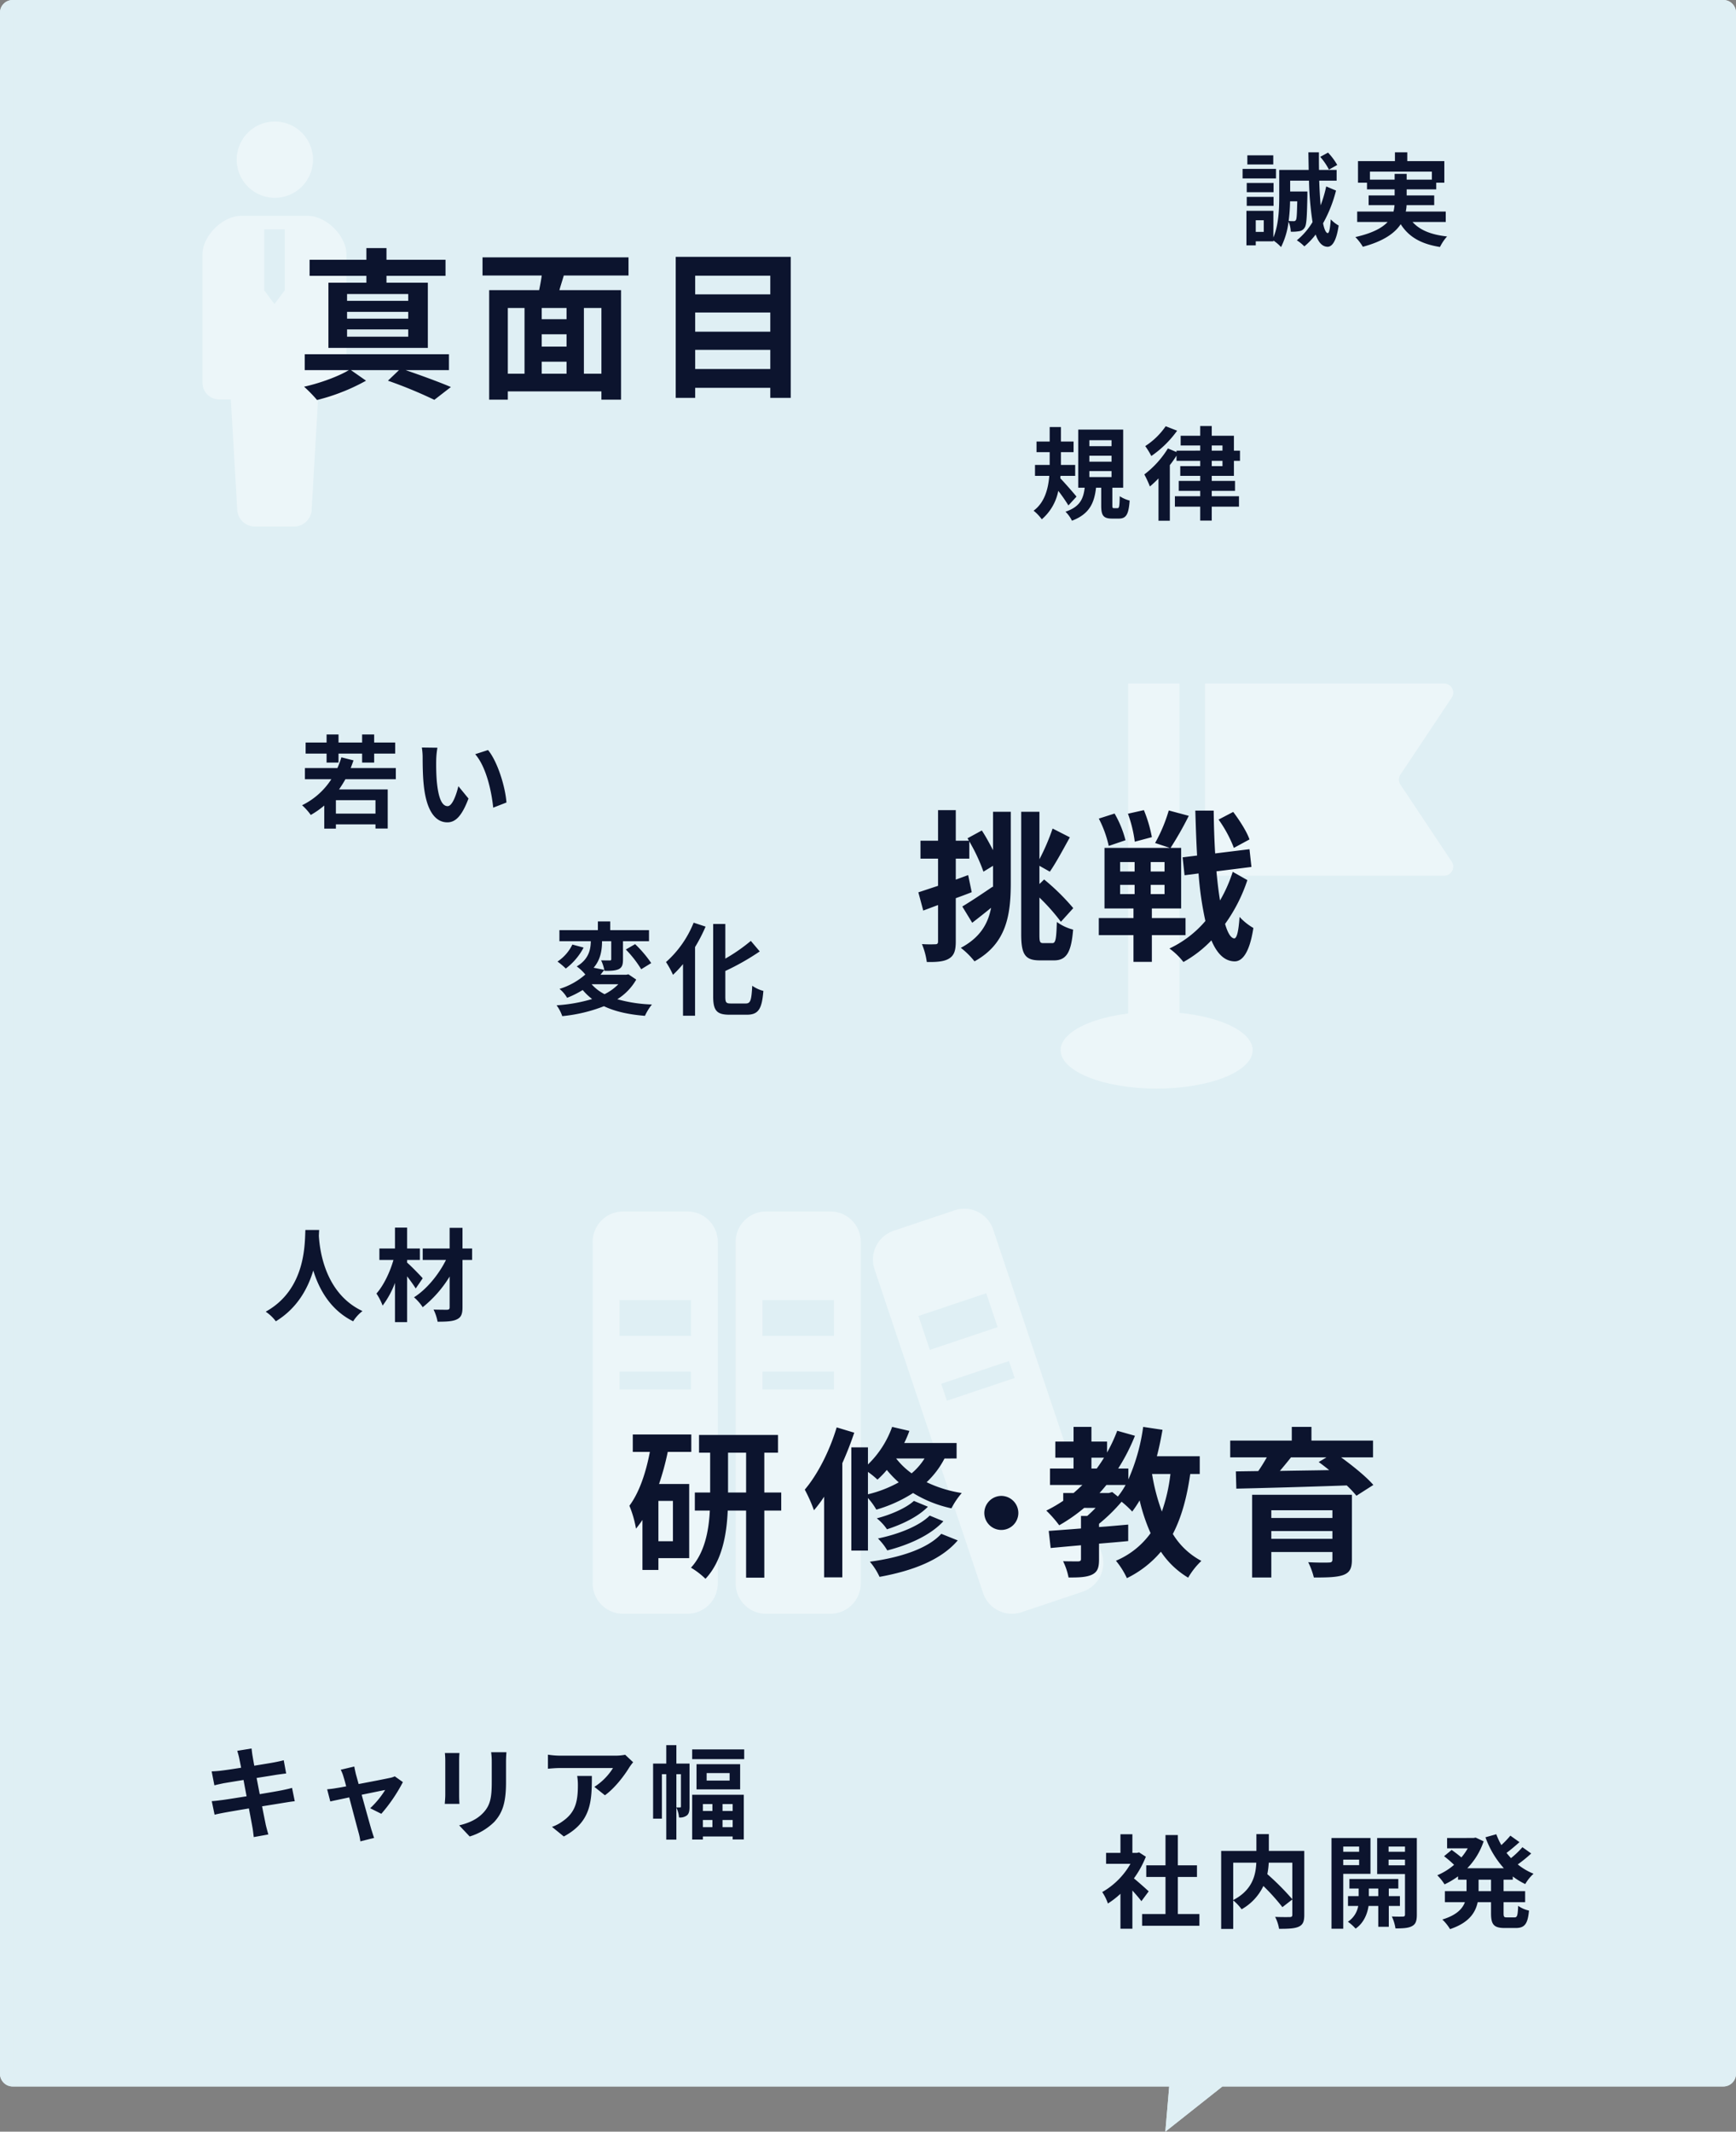 <svg xmlns="http://www.w3.org/2000/svg" xmlns:xlink="http://www.w3.org/1999/xlink" width="686.001" height="842" viewBox="0 0 686.001 842">
  <rect x="0" y="0" width="686.001" height="842" fill="#808080" stroke="none"/>
  <defs>
    <clipPath id="clip-path">
      <rect id="長方形_47565" data-name="長方形 47565" width="155.139" height="160" fill="#ecf6f9"/>
    </clipPath>
    <clipPath id="clip-path-2">
      <rect id="長方形_47566" data-name="長方形 47566" width="201.777" height="160" fill="#ecf6f9"/>
    </clipPath>
    <clipPath id="clip-path-3">
      <rect id="長方形_47567" data-name="長方形 47567" width="56.908" height="160" fill="#ecf6f9"/>
    </clipPath>
  </defs>
  <g id="グループ_78820" data-name="グループ 78820" transform="translate(4719.999 -6351.525)">
    <path id="合体_50" data-name="合体 50" d="M5,842a5,5,0,0,1-5-5V22.854a5,5,0,0,1,5-5H202.947L225.5,0l-1.527,17.853H681a5,5,0,0,1,5,5V837a5,5,0,0,1-5,5Z" transform="translate(-4033.998 7193.525) rotate(180)" fill="#dfeff4"/>
    <path id="合体_50_-_アウトライン" data-name="合体 50 - アウトライン" d="M681,837h0V22.854H218.532L219.537,11.1l-14.85,11.754H5V837H681m0,5H5a5,5,0,0,1-5-5V22.854a5,5,0,0,1,5-5H202.947L225.5,0l-1.527,17.853H681a5,5,0,0,1,5,5V837A5,5,0,0,1,681,842Z" transform="translate(-4033.998 7193.525) rotate(180)" fill="#dfeff4"/>
    <g id="グループ_78263" data-name="グループ 78263" transform="translate(-4640 6399.525)">
      <g id="グループ_37519" data-name="グループ 37519" transform="translate(339.116 222)">
        <g id="グループ_37518" data-name="グループ 37518" clip-path="url(#clip-path)">
          <path id="パス_12130" data-name="パス 12130" d="M280.081,70.317a3.582,3.582,0,0,1-2.984,5.572H182.61V0H277.1a3.585,3.585,0,0,1,2.984,5.576L259.831,35.957a3.57,3.57,0,0,0,0,3.975Z" transform="translate(-125.544)" fill="#ecf6f9"/>
          <rect id="長方形_47564" data-name="長方形 47564" width="20.239" height="141.66" transform="translate(26.709)" fill="#ecf6f9"/>
          <path id="パス_12131" data-name="パス 12131" d="M75.889,430.041c0,8.379-16.982,15.176-37.944,15.176S0,438.419,0,430.041,16.992,414.86,37.944,414.86s37.944,6.8,37.944,15.181" transform="translate(0 -285.217)" fill="#ecf6f9"/>
        </g>
      </g>
      <g id="グループ_37521" data-name="グループ 37521" transform="translate(154.202 429.44)">
        <g id="グループ_37520" data-name="グループ 37520" clip-path="url(#clip-path-2)">
          <path id="パス_12132" data-name="パス 12132" d="M37.428,2.753H12.012A12.014,12.014,0,0,0,0,14.768V149.658a12.008,12.008,0,0,0,12.012,12.008H37.428A12.008,12.008,0,0,0,49.44,149.658V14.768A12.013,12.013,0,0,0,37.428,2.753m1.418,70.339H10.594V66.029H38.846Zm0-21.189H10.594V37.777H38.846Z" transform="translate(0 -1.668)" fill="#ecf6f9"/>
          <path id="パス_12133" data-name="パス 12133" d="M180.8,2.753H155.386a12.014,12.014,0,0,0-12.012,12.015V149.658a12.008,12.008,0,0,0,12.012,12.008H180.8a12.008,12.008,0,0,0,12.012-12.008V14.768A12.014,12.014,0,0,0,180.8,2.753m1.417,70.339H153.968V66.029h28.252Zm0-21.189H153.968V37.777h28.252Z" transform="translate(-86.871 -1.668)" fill="#ecf6f9"/>
          <path id="パス_12134" data-name="パス 12134" d="M371.429,136.082,328.533,8.2A12.014,12.014,0,0,0,313.326.626l-24.1,8.084a12.012,12.012,0,0,0-7.568,15.209l42.9,127.886a12.013,12.013,0,0,0,15.207,7.57l24.1-8.084a12.011,12.011,0,0,0,7.568-15.209M299.022,42.362l26.785-8.984L330.3,46.772l-26.786,8.984Zm11.23,33.483L308,69.147l26.786-8.984,2.245,6.7Z" transform="translate(-170.279 0)" fill="#ecf6f9"/>
        </g>
      </g>
      <g id="グループ_37523" data-name="グループ 37523">
        <g id="グループ_37522" data-name="グループ 37522" clip-path="url(#clip-path-3)">
          <path id="パス_12135" data-name="パス 12135" d="M58.4,30.136A15.068,15.068,0,1,0,43.328,15.07,15.067,15.067,0,0,0,58.4,30.136" transform="translate(-29.788 0)" fill="#ecf6f9"/>
          <path id="パス_12136" data-name="パス 12136" d="M41.665,119.275H15.244C7.943,119.275,0,127.218,0,134.522v50.644a6.609,6.609,0,0,0,6.608,6.611h4.614l2.512,43.191A7.036,7.036,0,0,0,20.77,242H36.138a7.036,7.036,0,0,0,7.036-7.033l2.512-43.191H50.3a6.609,6.609,0,0,0,6.608-6.611V134.522c0-7.3-7.943-15.247-15.244-15.247M24.4,148.682V124.607H32.51v24.074L28.454,154.1Z" transform="translate(0 -82.002)" fill="#ecf6f9"/>
        </g>
      </g>
      <path id="パス_13230" data-name="パス 13230" d="M43.234-13.047H19.067v-2.692H43.234Zm0,7.051H19.067V-8.688H43.234Zm0,7.115H19.067V-1.765H43.234ZM26.7-20.226h-15V5.543H50.99V-20.226H34.644v-2.692H57.977v-6.346H34.644V-33.88H26.7v4.615H4.259v6.346H26.7ZM59.324,14.325V8.043H2.336v6.282H19.772C15.734,16.761,8.3,19.517,2.08,20.864A56.2,56.2,0,0,1,7.208,26.12a78.664,78.664,0,0,0,19.359-7.628l-5.962-4.167H39.58l-4.359,4.167a177.854,177.854,0,0,1,18.333,7.564l6.538-5.064c-4.359-1.859-11.474-4.487-17.885-6.667Zm60.256,1.41h-6.923V-10.226h6.923ZM82.593-10.226h6.6V15.735h-6.6ZM105.8-5.8H95.99v-4.423H105.8ZM95.99,10.992H105.8v4.744H95.99ZM105.8,5.03H95.99V.158H105.8Zm24.487-28.077v-7.179H72.593v7.179h23.4c-.256,1.923-.641,3.91-1.026,5.769H75.221V25.992h7.372V22.723H119.58v3.269h7.756V-17.277H102.977c.513-1.859,1.154-3.782,1.731-5.769Zm26.346,36.923V6.312h29.679v7.564ZM186.311-8.431V-.867H156.631V-8.431Zm0-14.551v7.372H156.631v-7.372Zm-37.372-7.436V25.287h7.692V21.312h29.679v3.974h8.077V-30.418Z" transform="translate(38.08 83.88)" fill="#0c142e"/>
      <path id="パス_13228" data-name="パス 13228" d="M18.2,11.279H12.465V-4.644H18.2Zm7.261-35.287v-6.879H2.338v6.879H9.089C7.5-15.663,4.885-7.956,1-2.734A42.364,42.364,0,0,1,3.611,6.311C4.5,5.228,5.331,4.082,6.159,2.872V22.617h6.306v-4.65H24.631v-29.3H12.72a106.22,106.22,0,0,0,3.439-12.675ZM39.981-7.956V-23.689h7.134V-7.956ZM61-7.956H54.312V-23.689h5.414V-30.7H28.516v7.006h4.395V-7.956H26.86V-.823h5.924C32.4,6.948,30.809,15.8,25.331,21.725a30.373,30.373,0,0,1,5.732,4.395c6.561-6.943,8.408-17.58,8.79-26.943h7.261v26.5h7.2V-.823H61ZM82.911-33.689c-2.8,9.3-7.516,18.6-12.611,24.586A59.551,59.551,0,0,1,73.93-.95,50.921,50.921,0,0,0,77.943-6.3V25.547h7.2v-45.1c1.783-3.949,3.376-8.089,4.713-12.038Zm12.357,17.58a36.394,36.394,0,0,1,3.758,3.057,35.1,35.1,0,0,0,3.694-3.822,42.218,42.218,0,0,0,4.713,4.9A48.39,48.39,0,0,1,95.268-7.256ZM117.624-21.4a24.816,24.816,0,0,1-5.1,5.86,29.951,29.951,0,0,1-6.115-5.86Zm12.675,0v-6.115H109.6a44.83,44.83,0,0,0,2.038-4.777l-6.815-1.592a38.721,38.721,0,0,1-9.554,14.841v-6.752H88.707V14.974h6.561V-5.791A27.812,27.812,0,0,1,98.58-1.2,54.919,54.919,0,0,0,113.1-7.765a48.083,48.083,0,0,0,15.159,6.051,30.527,30.527,0,0,1,4.076-6.051,49.405,49.405,0,0,1-13.885-4.268,34.534,34.534,0,0,0,7.07-9.363ZM119.662,1.152c-4.2,4.2-12.484,7.389-20.446,9.045a23.125,23.125,0,0,1,3.694,4.713c8.662-2.229,17.134-6.051,22.166-11.529Zm-6.242-5.8C110.3-1.778,104.185.833,98.771,2.235a19.673,19.673,0,0,1,4.013,4.331c5.924-1.911,12.229-4.9,16.178-8.917ZM124.248,8.349c-5.478,5.987-16.5,9.427-28.217,11.019a26.4,26.4,0,0,1,3.822,5.987c12.994-2.357,24.268-6.624,30.892-14.395ZM147.975-6.625A6.773,6.773,0,0,0,141.248.1,6.726,6.726,0,1,0,154.7.1,6.773,6.773,0,0,0,147.975-6.625Zm66.815-8.656A67.911,67.911,0,0,1,211.414-.441a80.317,80.317,0,0,1-3.885-14.841ZM190.459-7.765h-3.694c.955-1.019,1.847-2.1,2.739-3.185h7.58a31.868,31.868,0,0,1-3.057,4.586L191.8-8.148ZM183.58-21.714h4.968c-.892,1.465-1.847,2.866-2.866,4.268h-2.1Zm42.8,6.433v-7.006H209.439c.892-3.376,1.592-6.879,2.229-10.446l-7.643-1.146a76.849,76.849,0,0,1-5.86,20.764v-4.331h-4.013a77.134,77.134,0,0,0,6.624-12.93l-7.006-1.975a62.484,62.484,0,0,1-4.013,8.6v-4.331H183.58v-5.8h-7.07v5.8h-7.2v6.369h7.2v4.268h-9.3v6.5h12.8c-1.146,1.083-2.293,2.166-3.5,3.185h-4.076v3.057a57.317,57.317,0,0,1-6.688,3.885,46.785,46.785,0,0,1,5.1,5.8,65.264,65.264,0,0,0,9.873-6.879h4.522c-1.083,1.146-2.229,2.229-3.312,3.185h-2.484V6.247c-4.777.382-9.172.7-12.739.955l.764,6.752c3.5-.318,7.58-.7,11.975-1.083v5.414c0,.7-.255.892-1.083.955-.764,0-3.567,0-5.987-.064a25.53,25.53,0,0,1,2.166,6.433c3.949,0,6.879-.064,9.172-1.083,2.293-1.083,2.866-2.8,2.866-6.051V12.235c3.822-.318,7.707-.637,11.529-1.019v-6.5c-3.822.318-7.707.7-11.529.955V4.4a67.958,67.958,0,0,0,8.917-8.726,37.994,37.994,0,0,1,4.2,3.885,47.862,47.862,0,0,0,2.93-4.395,71.582,71.582,0,0,0,4.331,12.93,32.347,32.347,0,0,1-13.694,10.892,31.825,31.825,0,0,1,4.331,6.879,41.37,41.37,0,0,0,13.439-10.446A33.792,33.792,0,0,0,221.8,25.674a29.611,29.611,0,0,1,5.223-6.624A29.161,29.161,0,0,1,215.745,8.413c3.376-6.5,5.541-14.268,6.879-23.694Zm28.28,25.605V7.266H278.8v3.057ZM278.8-.95V2.107h-24.14V-.95Zm7.707-6.115H247.083V25.61h7.58V15.547H278.8v2.93c0,.892-.318,1.21-1.465,1.21-.955.064-5.032.064-8.089-.127a30.064,30.064,0,0,1,2.229,6.051c5.159,0,8.917-.064,11.529-.955,2.611-.955,3.5-2.548,3.5-6.115ZM276.446-21.842l-3.057,1.847c1.338.955,2.739,2.038,4.14,3.185-6.688.127-13.312.191-19.49.318,1.465-1.72,2.994-3.567,4.395-5.35Zm18.408,0v-6.624H270.522V-33.88h-7.771v5.414H238.42v6.624h14.459c-1.019,1.783-2.166,3.694-3.376,5.414l-8.854.127.191,6.815c11.146-.255,27.771-.7,43.631-1.274a42.448,42.448,0,0,1,3.822,4.076l6.688-4.268c-2.8-3.248-8.089-7.516-12.739-10.892Z" transform="translate(167.715 549.502)" fill="#0c142e"/>
      <path id="パス_13231" data-name="パス 13231" d="M38.06-11.92a24.857,24.857,0,0,0-3.64-4.88l-3.08,1.68a24.59,24.59,0,0,1,3.44,5.04Zm-25.28-3.8H2.54v3.6H12.78Zm1.08,5.36H.66V-6.6h13.2ZM12.9-4.8H2.3v3.64H12.9ZM2.3,4.24H12.9V.68H2.3Zm19.96-1.8c-.12,5-.2,6.84-.52,7.36a.917.917,0,0,1-.92.48c-.4,0-1.08,0-1.96-.08a68.116,68.116,0,0,0,.56-7.76ZM9.02,14.52H5.86V9.92H9.02ZM33.7-3.44a51.056,51.056,0,0,1-2.2,7.48c-.24-2.88-.44-6.16-.56-9.76h6.88V-9.96H30.86c-.04-2.24-.04-4.56-.04-6.96H26.66q.06,3.6.12,6.96H15.14V.4c0,4.8-.2,11.4-2.32,16.32V6.2H2.18V19.84H5.86v-1.6h6.96v-.32a16.651,16.651,0,0,1,3.04,2.6,30.7,30.7,0,0,0,2.96-10.04,11.183,11.183,0,0,1,.88,3.96,15.415,15.415,0,0,0,3.32-.2,2.909,2.909,0,0,0,2.16-1.4c.8-1.08.92-4.6,1.08-12.72V-1.44h-6.8V-5.72H26.9a124.963,124.963,0,0,0,1.4,16.36,27.745,27.745,0,0,1-6.2,7.2,16.777,16.777,0,0,1,2.96,2.4,27.887,27.887,0,0,0,4.48-4.68c1.08,3.08,2.56,4.76,4.64,4.84,1.52.04,3.44-1.48,4.44-8.4A13.028,13.028,0,0,1,35.5,9.56C35.26,13,34.9,15,34.3,15c-.72-.08-1.36-1.48-1.84-3.88A53.1,53.1,0,0,0,37.58-1.8ZM50.98-6.12V-9.28H75.46v3.16H65.5V-8.4H60.74v2.28ZM80.94,10.6V6.48H65.14a13.581,13.581,0,0,0,.32-2.52H76.38V.12H65.5v-2.4H77.18V-4.92h3.2v-8.52H65.74v-3.48H60.86v3.48H46.26v8.52h3.56v2.64H60.74V.12H50.46V3.96H60.7a18.333,18.333,0,0,1-.4,2.52H45.94V10.6H57.98c-2.2,2.36-6.04,4.44-12.76,5.96a19.412,19.412,0,0,1,2.96,3.84c8.16-2.2,12.6-5.36,14.96-8.92,3.16,4.96,7.92,7.8,15.52,9a18.507,18.507,0,0,1,2.8-4.16c-6.32-.68-10.8-2.52-13.64-5.72Z" transform="translate(410.366 29.079)" fill="#0c142e"/>
      <path id="パス_13237" data-name="パス 13237" d="M18.68,5.66c-.84-.8-3.92-3.56-5.84-5.12a38.825,38.825,0,0,0,4.72-8.56L14.88-9.74l-.84.2h-1.8V-16.9H7.52v7.36H1.84v4.32h9.64A29.879,29.879,0,0,1,.32,5.94a19.065,19.065,0,0,1,2.24,4.52A33.1,33.1,0,0,0,7.52,6.62v13.8h4.72V5.34c1.36,1.48,2.72,3.08,3.56,4.2ZM30.2,14.62V-.02h7.56v-4.6H30.2V-16.58H25.32V-4.62h-7.6v4.6h7.6V14.62H16.08v4.64H38.72V14.62ZM75.44-5.66V8.78a104.414,104.414,0,0,0-9.88-9.92,30.316,30.316,0,0,0,.56-4.52Zm-23.36,0H61.2C61-.74,59.64,5.18,52.08,9.1ZM80.16-10.3h-14v-6.64H61.24v6.64H47.32V20.5h4.76V9.22a19.356,19.356,0,0,1,3.32,3.52A20.762,20.762,0,0,0,64,3.54a83.656,83.656,0,0,1,7.52,8.36l3.92-3.04v6c0,.72-.24.92-1,.96-.76,0-3.44.04-5.8-.08a15.6,15.6,0,0,1,1.56,4.72c3.56,0,6.12-.08,7.76-.84,1.68-.76,2.2-2.08,2.2-4.64Zm21.68-1.72v2.04H95.56v-2.04ZM95.56-4.7V-6.86h6.28V-4.7Zm10.76,3.44V-15.42H90.92V20.42h4.64V-1.26Zm-.64,8.8v-3h3.72v3Zm12.28,3.88V7.54h-4.4v-3h3.76V.78H98V4.54h3.64v3h-4.2v3.88h4.04a9.373,9.373,0,0,1-4.08,6.24,18,18,0,0,1,3.04,2.72c3.4-2.32,4.72-6.2,5.12-8.96h3.84v8.24h4.16V11.42ZM113.48-4.62V-6.86h6.48v2.24Zm6.48-7.4v2.04h-6.48v-2.04Zm4.68-3.4H108.96V-1.18h11v16c0,.56-.2.8-.84.8-.6.04-2.56.04-4.36-.04a16.914,16.914,0,0,1,1.44,4.72c3.04,0,5.12-.12,6.56-.92,1.44-.76,1.88-2.08,1.88-4.52Zm29.32,21h-4.92V1.06h4.92Zm8.6-4.52V-.22a27.874,27.874,0,0,0,4.92,3,17.1,17.1,0,0,1,3.28-4.08,24.431,24.431,0,0,1-6.24-3.68,53.478,53.478,0,0,0,5.32-4.32l-3.48-2.48a33.581,33.581,0,0,1-4.52,4.32c-.6-.68-1.2-1.36-1.76-2.08,1.64-1.2,3.48-2.76,5.12-4.24l-3.6-2.56a37.774,37.774,0,0,1-3.56,3.72,27.785,27.785,0,0,1-2-4.28l-4.28,1.2a36.594,36.594,0,0,0,7.28,12.24H144.56a27.822,27.822,0,0,0,6.48-10.64l-3.16-1.48-.84.16H136.6v4.08h8.16a22.375,22.375,0,0,1-2.52,3.6c-1.12-.96-2.64-2.12-3.84-2.96l-3,2.48a42.691,42.691,0,0,1,3.96,3.4A24.748,24.748,0,0,1,132.72-.7a20.684,20.684,0,0,1,2.88,3.6,32.7,32.7,0,0,0,5.32-3.16V1.06h3.36V5.58h-8.56V9.94h7.92c-1,2.68-3.4,5.16-8.92,6.84a18.13,18.13,0,0,1,3.04,3.8c7.4-2.48,10.04-6.44,10.92-10.64h5.28V14.3c0,4.44,1.08,5.84,5.4,5.84h4.36c3.52,0,4.76-1.6,5.24-6.88a11.844,11.844,0,0,1-4.28-1.88c-.16,3.76-.36,4.56-1.4,4.56H160.2c-1.12,0-1.28-.24-1.28-1.68V9.94h8.52V5.58h-8.52V1.06Z" transform="translate(355.24 693.42)" fill="#0c142e"/>
      <path id="パス_13236" data-name="パス 13236" d="M12.74-11.64c.12.64.4,1.96.72,3.64-3.44.56-6.52,1-7.92,1.16-1.24.16-2.44.24-3.72.28L2.9-1.04c1.36-.36,2.4-.56,3.68-.84,1.24-.2,4.32-.72,7.84-1.28.36,2.04.8,4.28,1.2,6.44-4.04.64-7.76,1.24-9.6,1.48-1.28.16-3.08.4-4.16.44l1.12,5.36c.92-.24,2.28-.52,4-.84s5.48-.96,9.56-1.64c.64,3.36,1.16,6.12,1.36,7.28.24,1.16.36,2.56.56,4.04l5.76-1.04c-.36-1.28-.76-2.72-1.04-3.92-.24-1.24-.8-3.92-1.44-7.2,3.52-.56,6.76-1.08,8.68-1.4,1.52-.24,3.16-.52,4.24-.6L33.58-.04C32.54.28,31.06.6,29.5.92c-1.8.36-5.08.92-8.68,1.52-.44-2.2-.84-4.4-1.24-6.4,3.32-.52,6.36-1,8-1.28,1.2-.16,2.8-.4,3.68-.48l-.96-5.24c-.96.28-2.48.6-3.76.84-1.44.28-4.48.76-7.88,1.32-.32-1.8-.56-3.12-.64-3.68-.2-.96-.32-2.32-.44-3.12l-5.64.92C12.22-13.72,12.5-12.8,12.74-11.64ZM58.18-8.48,52.82-7.2a14.008,14.008,0,0,1,1.12,2.84c.28.88.64,2.16,1.04,3.72-1.84.36-3.28.6-3.84.68-1.32.24-2.4.36-3.68.48l1.24,4.8c1.2-.28,4.12-.88,7.48-1.6,1.44,5.44,3.08,11.68,3.68,13.84a22.926,22.926,0,0,1,.72,3.52l5.44-1.36c-.32-.8-.84-2.6-1.08-3.28-.6-2.08-2.32-8.24-3.84-13.76C65.42,1.8,69.42.96,70.38.8A35.51,35.51,0,0,1,64.46,8l4.4,2.2A62.961,62.961,0,0,0,77.38-2.32L74.18-4.6a7.625,7.625,0,0,1-2.04.64c-1.56.36-7.16,1.44-12.24,2.4-.44-1.56-.8-2.92-1.08-3.88C58.58-6.48,58.34-7.56,58.18-8.48Zm60.12-5.64h-6.04a28.217,28.217,0,0,1,.24,4v7.6c0,6.24-.52,9.24-3.28,12.24-2.4,2.6-5.64,4.12-9.6,5.04l4.16,4.4a23.552,23.552,0,0,0,9.72-5.76c2.96-3.28,4.64-7,4.64-15.6v-7.92C118.14-11.72,118.22-13,118.3-14.12Zm-18.56.32H93.98a28.4,28.4,0,0,1,.16,3.08V2.76c0,1.2-.16,2.76-.2,3.52h5.8c-.08-.92-.12-2.48-.12-3.48V-10.72C99.62-12,99.66-12.88,99.74-13.8Zm68.64,3.64-3.16-2.96a20.629,20.629,0,0,1-4.08.36H139.58a31.711,31.711,0,0,1-4.88-.4V-7.6c1.88-.16,3.2-.28,4.88-.28h20.84a23.788,23.788,0,0,1-7.36,7.44l4.16,3.32c3.92-2.8,7.72-7.84,9.6-10.96A20.141,20.141,0,0,1,168.38-10.16Zm-16.32,5.4h-5.8a22.175,22.175,0,0,1,.28,3.6c0,6.56-.96,10.8-6.04,14.32a15.806,15.806,0,0,1-4.2,2.2l4.68,3.8C151.86,13.32,152.06,5.16,152.06-4.76Zm33.4,12.44V-5.44h1.8V7.28c0,.32-.08.4-.28.4Zm5.2-17.32h-5.2v-7.28h-4v7.28h-5.2V12.12h3.48V-5.44h1.72V20.4h4V7.76a10.8,10.8,0,0,1,1.04,3.88,4.375,4.375,0,0,0,3.16-.84c.84-.72,1-1.92,1-3.4Zm9.04,16V9.08h-3.76V6.36Zm8,2.72h-4V6.36h4Zm-4,6.4V12.64h4v2.84Zm-7.76,0V12.64h3.76v2.84Zm-4.24,4.88h4.24v-1.2H207.7v1.16h4.4V2.68H191.7ZM206.5-2.92h-9.08V-5.88h9.08ZM193.42-9.4V.56h17.24V-9.4Zm-1.72-5.84v3.84h20.56v-3.84Z" transform="translate(1.82 658.247)" fill="#0c142e"/>
      <path id="パス_13235" data-name="パス 13235" d="M16.18-16.02C15.9-10.74,16.46,7.42.5,16.26a16.67,16.67,0,0,1,4,3.8C12.94,14.9,17.14,7.18,19.3-.02c2.24,7.36,6.72,15.6,15.76,20.08a15.635,15.635,0,0,1,3.68-4.04C23.82,9.02,21.82-8.22,21.5-13.74c.04-.84.08-1.64.12-2.28ZM62.54,3.06c-.88-1-4.56-4.84-6.16-6.16V-4.18h5.04V-8.7H56.38v-8.24h-4.8V-8.7H45.42v4.52h5.56C49.62.62,47.1,5.9,44.26,9.1a23.248,23.248,0,0,1,2.44,4.76A35.462,35.462,0,0,0,51.58,4.9V20.38h4.8V2.3c1.32,1.72,2.6,3.52,3.4,4.8ZM82.06-8.7h-3.8v-8.16H73.18V-8.7H62.54v4.52h9.2C68.86,1.62,64.06,7.46,59.1,10.58a18.628,18.628,0,0,1,3.44,3.92A46.523,46.523,0,0,0,73.18,2.38V14.54c0,.72-.28.92-1,.96-.68,0-3.16,0-5.36-.08a18.315,18.315,0,0,1,1.6,4.8c3.44,0,6-.12,7.6-.92,1.64-.76,2.24-2,2.24-4.76V-4.18h3.8Z" transform="translate(24.5 453.85)" fill="#0c142e"/>
      <path id="パス_13232" data-name="パス 13232" d="M17.52,10.94c-.88-1.12-4.72-5.52-6.4-7.24l.08-.96H17V-1.58H11.36V-6.62h5v-4.2h-5v-5.72H6.92v5.72H1.72v4.2h5.2v5.04H1.12V2.74H6.76C6.36,7.78,4.96,13.26.56,16.5A17.27,17.27,0,0,1,3.8,19.9,19.749,19.749,0,0,0,10.32,8.66a64.7,64.7,0,0,1,4,5.76ZM22.6.86h8.76V3.22H22.6Zm0-6.08h8.76v2.36H22.6Zm0-6.12h8.76v2.36H22.6ZM32.36,15.5c-.6,0-.68-.12-.68-1.2V7.42h4.28V-15.54H18.2V7.42h2.56c-.52,4.24-1.76,7.52-7.6,9.48a12.624,12.624,0,0,1,2.56,3.56c7.04-2.68,8.84-7.16,9.52-13.04h2.04v6.96c0,3.92.76,5.24,4.28,5.24H34.2c2.84,0,3.92-1.44,4.32-7.12a13.407,13.407,0,0,1-3.92-1.72c-.08,4.2-.24,4.72-.88,4.72Zm20.4-32.36a28.582,28.582,0,0,1-8.08,7.84,30.238,30.238,0,0,1,2.4,3.92,41.02,41.02,0,0,0,10.2-10ZM70.96-3.18H75.2V-1.1H70.96Zm0-6.08H75.2v2.04H70.96Zm8.76,12V-3.18h2.4V-7.22h-2.4V-13.1H70.96v-3.84H66.4v3.84H58.68v3.84H66.4v2.04H57.04v.56L53.64-8.1A37.767,37.767,0,0,1,44.32,2.18a41.015,41.015,0,0,1,2.2,4.76,41.157,41.157,0,0,0,3.4-3.2V20.46H54.4V-1.5a43,43,0,0,0,2.64-3.76v2.08H66.4V-1.1H58.52V2.74H66.4v2H57.92V8.66H66.4v2.12h-10V14.9h10v5.52h4.56V14.9H81.72V10.78H70.96V8.66h9.2V4.74h-9.2v-2Z" transform="translate(327.876 137.224)" fill="#0c142e"/>
      <path id="パス_13229" data-name="パス 13229" d="M30.473-18.022c-1.35-2.572-2.893-5.465-4.437-7.78l-5.658,3.086.579.964H15.749V-33.84H8.74v12.088H1.8v7.073H8.74V-3.941C5.782-2.977,3.146-2.076.96-1.369l1.929,7.2L8.74,3.646v14.4c0,.836-.321,1.093-1.093,1.093a50.708,50.708,0,0,1-5.273-.064A28.442,28.442,0,0,1,4.3,26.151c4.179.064,6.944-.193,8.873-1.415s2.572-3.151,2.572-6.687V.946C17.871.174,19.992-.6,22.05-1.433L20.635-8.185l-4.887,1.8v-8.295h5.337v-6.816A69.544,69.544,0,0,1,26.68-9.535l3.794-2.315v8.487l-.129-.257c-4.437,3.022-9,6.044-12.024,7.844l3.922,6.43c2.315-1.8,4.951-3.858,7.459-5.916C28.48,11.1,25.329,16.506,17.742,20.557a30.312,30.312,0,0,1,5.4,5.337C35.81,18.885,37.482,7.633,37.482-5.227V-33.2H30.473ZM50.342,18.692c-1.35,0-1.543-.45-1.543-3.408V.689a79.066,79.066,0,0,1,8.487,9.581l4.887-5.4A87.7,87.7,0,0,0,50.663-6.449L48.8-4.648v-7.2l4.115,2.315c2.379-3.408,5.273-8.809,7.909-13.567l-6.816-3.472A85.3,85.3,0,0,1,48.8-14.422V-33.2H41.6V15.22c0,8.037,1.607,10.288,7.394,10.288h5.594c5.015,0,6.816-3.408,7.523-12.153a19,19,0,0,1-6.43-3.022c-.193,6.494-.45,8.359-1.736,8.359Zm81.467-40.958c-1.029-3.022-3.858-7.459-6.43-10.867l-5.787,3.022a49.574,49.574,0,0,1,6.044,11.188Zm-38.579-.9A52.975,52.975,0,0,0,90.078-33.84l-6.3,1.415a51,51,0,0,1,2.7,11.059ZM82.813-21.945A41.476,41.476,0,0,0,78.5-32.49L72.268-30.5a43.546,43.546,0,0,1,3.922,10.8ZM80.691-4.327h5.723V-.662H80.691Zm0-9h5.723V-9.6H80.691ZM98.244-9.6H92.779v-3.729h5.465Zm0,8.938H92.779V-4.327h5.465Zm8.295,16.2V8.79H93.229V5H104.8V-18.923h-4.179a132.648,132.648,0,0,0,7.2-12.667l-7.909-2.122a61.715,61.715,0,0,1-5.4,12.86l5.851,1.929H74.518V5H85.963V8.79h-13.7v6.751h13.7V26.087h7.266V15.542ZM125.186-9.471A57.268,57.268,0,0,1,120.17,1.846c-.579-3.408-1.029-7.33-1.415-11.51L132.58-11.4l-.772-7.009-13.567,1.672c-.321-5.337-.514-11-.579-16.911H110.4c.193,6.3.386,12.217.707,17.747l-5.723.707.772,7.073,5.53-.707a128.461,128.461,0,0,0,2.7,18.775,42.194,42.194,0,0,1-14.21,10.867,27.313,27.313,0,0,1,5.53,5.337A46.438,46.438,0,0,0,116.762,17.6c2.186,5.208,5.144,8.166,9,8.295,2.7.129,5.915-2.379,7.587-13.181a23.279,23.279,0,0,1-5.465-4.372c-.386,5.53-1.029,8.487-2.122,8.487-1.35-.129-2.572-2.186-3.6-5.723a63.683,63.683,0,0,0,8.809-17.3Z" transform="translate(281.942 305.84)" fill="#0c142e"/>
      <path id="パス_13234" data-name="パス 13234" d="M25.02,7.88a19.756,19.756,0,0,1-5.44,3.92,17.063,17.063,0,0,1-5.12-3.92Zm4-3.92-.84.16H17.98c.52-.64,1-1.28,1.48-1.92l-4.2-.84c2.88-3.32,3.32-7.28,3.32-10.48h3.64v7.08c0,.4-.12.52-.6.52-.44,0-2,0-3.4-.04A15.735,15.735,0,0,1,19.54,2.6c2.4,0,4.24-.04,5.64-.68,1.36-.68,1.68-1.84,1.68-3.84v-7.2H37.14v-4.36H21.82v-3.44H16.94v3.44H1.74v4.36h12.4C14.1-6.04,13.46-2.04,8.58.84a17.249,17.249,0,0,1,3.4,3.2A27.9,27.9,0,0,1,1.78,9.72a12.75,12.75,0,0,1,3,3.52,38.441,38.441,0,0,0,6.16-3.08,24.068,24.068,0,0,0,3.72,3.56A62.828,62.828,0,0,1,.62,16.2a15.665,15.665,0,0,1,2.24,4.28,61.4,61.4,0,0,0,16.48-3.92c4.36,2.08,9.72,3.28,16.2,3.8a20.8,20.8,0,0,1,2.76-4.48A56.937,56.937,0,0,1,24.62,13.8,22.05,22.05,0,0,0,32.1,6.04ZM6.86-7.8A16.791,16.791,0,0,1,.98-1.08,28.6,28.6,0,0,1,4.26,1.68,24.835,24.835,0,0,0,11.3-6.6ZM27.98-5.84a42.843,42.843,0,0,1,6.08,7.8L38.02-.48a46.95,46.95,0,0,0-6.36-7.48Zm26.8-10.6A41.335,41.335,0,0,1,43.86-.88a34.9,34.9,0,0,1,2.76,5.04A45.319,45.319,0,0,0,50.58-.08v20.4h4.76V-6.8a64.425,64.425,0,0,0,4.16-8.08ZM69.5,15.48c-1.92,0-2.2-.4-2.2-2.76V2.64A96.9,96.9,0,0,0,80.9-5.08L77.38-9.24a68.034,68.034,0,0,1-10.08,7V-15.92H62.5v28.6c0,5.64,1.44,7.24,6.48,7.24h6.84c4.72,0,5.96-2.52,6.52-9.4a13.733,13.733,0,0,1-4.4-2.04c-.32,5.64-.64,7-2.56,7Z" transform="translate(139.32 332.893)" fill="#0c142e"/>
      <path id="パス_13233" data-name="パス 13233" d="M10.14-5.8h4.72V-9.36h9.32V-5.8h4.76V-9.36h8.32v-4.36H28.94v-3.2H24.18v3.2H14.86v-3.2H10.14v3.2H1.86v4.36h8.28ZM29.46,14.36H13.82V9.04H29.46ZM37.5.76v-4.4H19.66c.4-1,.76-2,1.12-3.04l-4.8-1.2a35.544,35.544,0,0,1-1.56,4.24H1.58V.76H12.02A28.716,28.716,0,0,1,.46,11.04,23.494,23.494,0,0,1,3.9,14.88a35.212,35.212,0,0,0,5.32-3.72v9.12h4.6V18.6H29.46v1.64H34.3V4.8H15.06c.88-1.28,1.72-2.6,2.52-4.04ZM53.94-11.68l-6.16-.08a24.314,24.314,0,0,1,.32,4.08c0,2.44.04,7.12.44,10.8,1.12,10.72,4.92,14.68,9.32,14.68,3.2,0,5.72-2.44,8.36-9.4l-4-4.88c-.76,3.2-2.36,7.88-4.24,7.88-2.52,0-3.72-3.96-4.28-9.72-.24-2.88-.28-5.88-.24-8.48A32.362,32.362,0,0,1,53.94-11.68Zm20,.92L68.86-9.12C73.22-4.16,75.34,5.56,75.98,12l5.24-2.04C80.78,3.84,77.74-6.16,73.94-10.76Z" transform="translate(38.914 259.026)" fill="#0c142e"/>
    </g>
  </g>
</svg>
